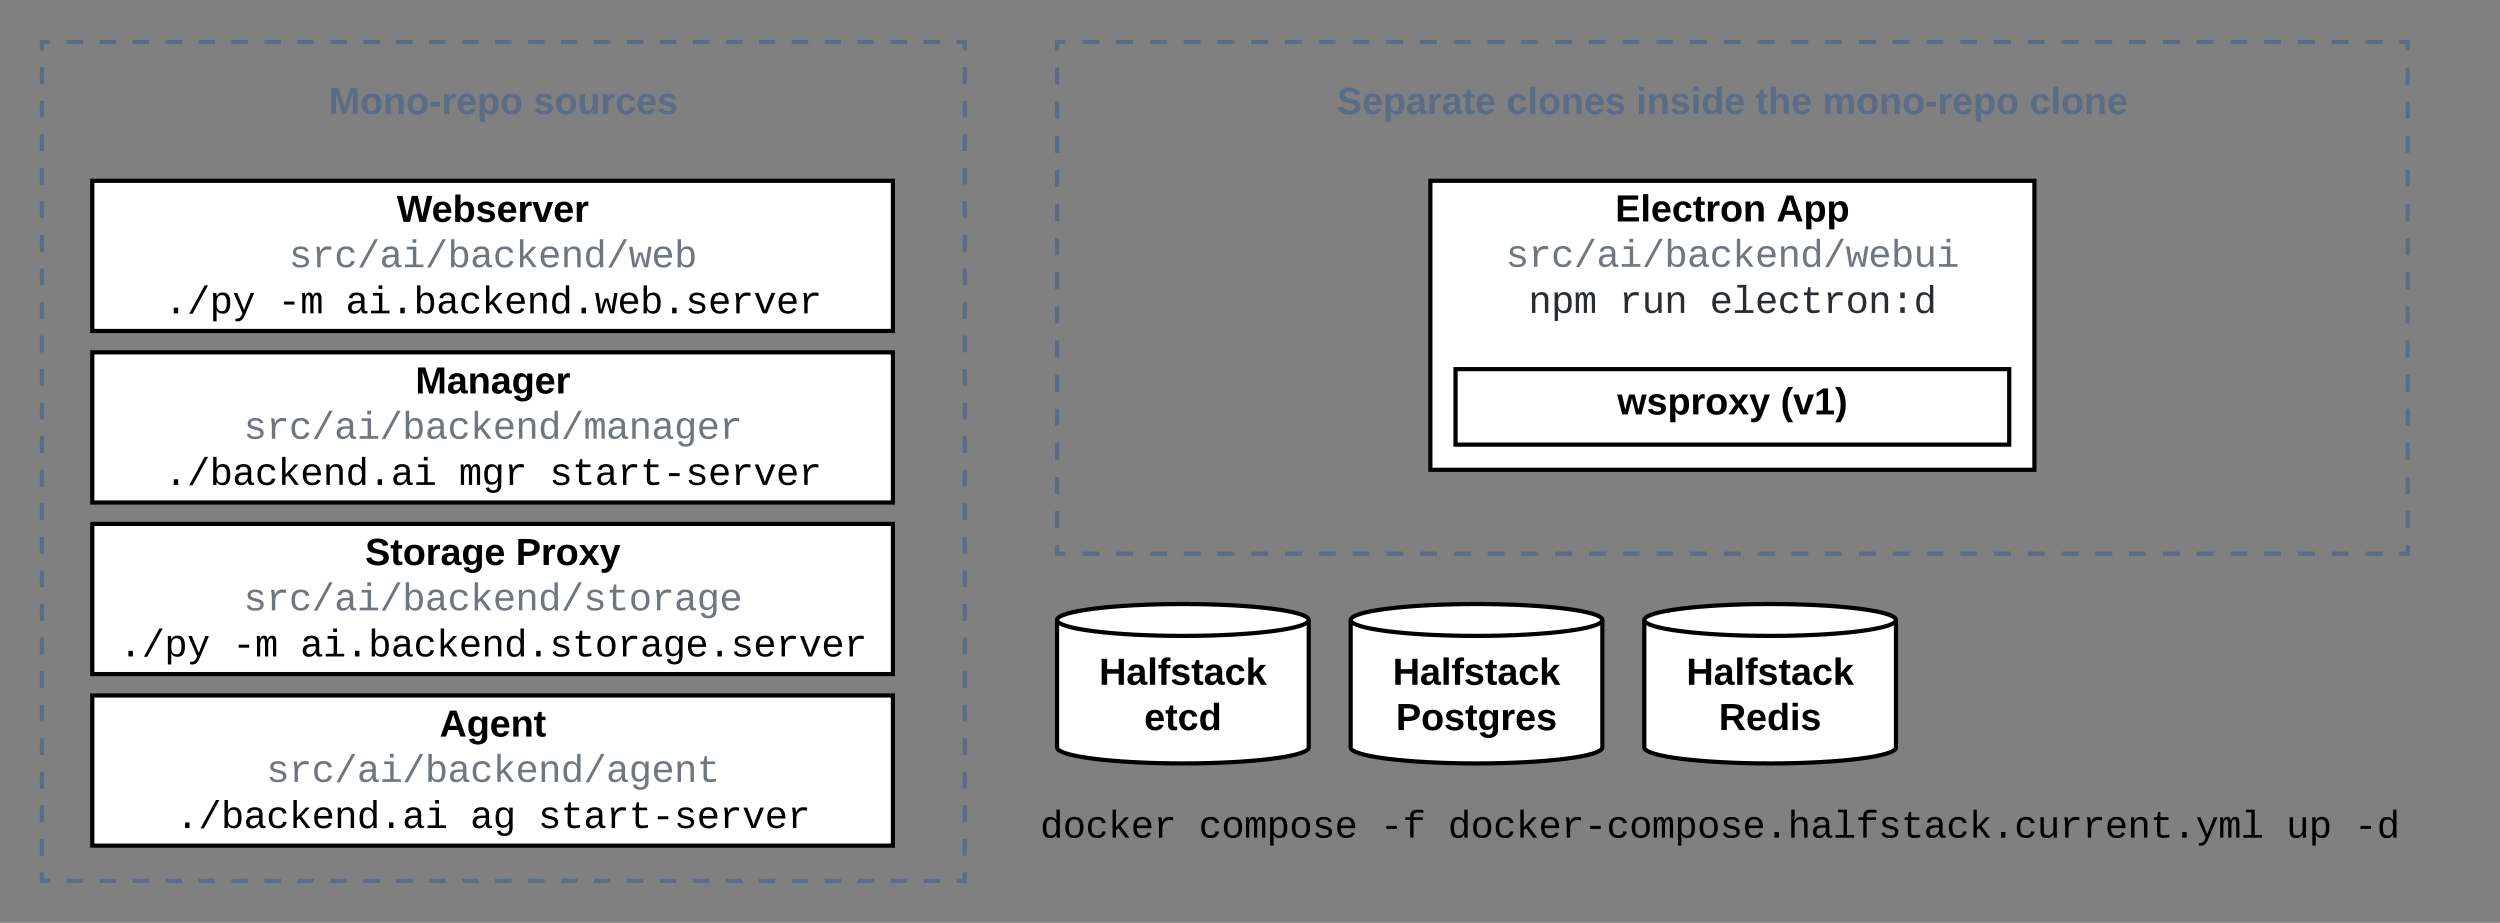 <svg xmlns="http://www.w3.org/2000/svg" xmlns:xlink="http://www.w3.org/1999/xlink" xmlns:lucid="lucid" width="1192" height="440"><rect width="100%" height="100%" fill="#808080" stroke="none"/><g transform="translate(-424 -664)" lucid:page-tab-id="2duvMgB1GXrO"><path d="M444 684h440v400H444z" fill="#fff" fill-opacity="0"/><path d="M455.8 684h7.84m7.86 0h7.86m7.85 0h7.87m7.86 0h7.86m7.84 0h7.86m7.86 0h7.85m7.87 0h7.86m7.86 0h7.84m7.86 0h7.86m7.85 0h7.87m7.86 0h7.86m7.84 0h7.86m7.86 0h7.85m7.87 0h7.86m7.86 0h7.84m7.86 0h7.86m7.85 0h7.87m7.86 0h7.86m7.84 0h7.86m7.86 0h7.85m7.87 0h7.86m7.86 0h7.84m7.86 0h7.86m7.85 0h7.87m7.86 0h7.86m7.84 0h7.86m7.86 0h7.85m7.87 0H884v4m0 8v8m0 8v8m0 8v8m0 8v8m0 8v8m0 8v8m0 8v8m0 8v8m0 8v8m0 8v8m0 8v8m0 8v8m0 8v8m0 8v8m0 8v8m0 8v8m0 8v8m0 8v8m0 8v8m0 8v8m0 8v8m0 8v8m0 8v8m0 8v8m0 8v4h-3.93m-7.86 0h-7.84m-7.86 0h-7.86m-7.85 0h-7.87m-7.86 0h-7.86m-7.84 0h-7.86m-7.86 0h-7.85m-7.87 0h-7.86m-7.86 0h-7.84m-7.86 0h-7.86m-7.85 0h-7.87m-7.86 0h-7.86m-7.84 0h-7.86m-7.86 0h-7.85m-7.87 0h-7.86m-7.86 0h-7.84m-7.86 0h-7.86m-7.85 0h-7.87m-7.86 0h-7.86m-7.84 0h-7.86m-7.86 0h-7.85m-7.87 0h-7.86m-7.86 0h-7.84m-7.86 0h-7.86m-7.85 0h-7.87m-7.86 0h-7.86m-7.84 0h-7.86m-7.86 0h-7.85m-7.87 0H444v-4m0-8v-8m0-8v-8m0-8v-8m0-8v-8m0-8v-8m0-8v-8m0-8v-8m0-8v-8m0-8v-8m0-8v-8m0-8v-8m0-8v-8m0-8v-8m0-8v-8m0-8v-8m0-8v-8m0-8v-8m0-8v-8m0-8v-8m0-8v-8m0-8v-8m0-8v-8m0-8v-8m0-8v-8m0-8v-4h3.93" stroke="#5a6c86" stroke-width="2" fill="none"/><use xlink:href="#a" transform="matrix(1,0,0,1,444,704) translate(136.725 14.4)"/><use xlink:href="#b" transform="matrix(1,0,0,1,444,704) translate(234.375 14.4)"/><path d="M928 684h644v244H928z" fill="#fff" fill-opacity="0"/><path d="M940.07 684h8.05m8.05 0h8.05m8.05 0h8.05m8.05 0h8.05m8.05 0h8.05m8.05 0h8.05m8.05 0h8.05m8.05 0h8.05m8.05 0h8.05m8.05 0h8.05m8.05 0h8.05m8.05 0h8.05m8.05 0h8.05m8.05 0h8.05m8.05 0h8.05m8.05 0h8.05m8.05 0h8.05m8.05 0h8.05m8.05 0h8.05m8.05 0h8.05m8.05 0h8.05m8.05 0h8.05m8.05 0h8.05m8.05 0h8.05m8.05 0h8.05m8.05 0h8.05m8.05 0h8.05m8.05 0h8.05m8.05 0h8.05m8.05 0h8.05m8.05 0h8.05m8.05 0h8.05m8.05 0h8.05m8.05 0h8.05m8.05 0h8.05m8.05 0h8.05m8.05 0h8.05m8.05 0h8.05m8.05 0h8.05m8.05 0h4.03v4.07m0 8.13v8.13m0 8.14v8.13m0 8.13v8.14m0 8.13v8.13m0 8.14v8.13m0 8.13v8.14m0 8.13v8.13m0 8.14v8.13m0 8.13v8.14m0 8.13v8.13m0 8.14V867m0 8.13v8.14m0 8.13v8.13m0 8.14v8.13m0 8.13V928h-4.02m-8.05 0h-8.05m-8.05 0h-8.05m-8.05 0h-8.05m-8.05 0h-8.05m-8.05 0h-8.05m-8.05 0h-8.05m-8.05 0h-8.05m-8.05 0h-8.05m-8.05 0h-8.05m-8.05 0h-8.05m-8.05 0h-8.05m-8.05 0h-8.05m-8.05 0h-8.05m-8.05 0h-8.05m-8.05 0h-8.05m-8.05 0h-8.05m-8.05 0h-8.05m-8.05 0h-8.05m-8.05 0h-8.05m-8.05 0h-8.05m-8.05 0h-8.05m-8.05 0h-8.05m-8.05 0h-8.05m-8.05 0h-8.05m-8.05 0h-8.05m-8.05 0h-8.05m-8.05 0h-8.05m-8.05 0h-8.05m-8.05 0h-8.05m-8.05 0h-8.05m-8.05 0h-8.05m-8.05 0h-8.05m-8.05 0h-8.05m-8.05 0h-8.05m-8.05 0h-8.05m-8.05 0h-8.05m-8.05 0h-8.05m-8.05 0h-8.05m-8.05 0h-8.05m-8.05 0H928v-4.07m0-8.13v-8.13m0-8.14v-8.13m0-8.13v-8.14m0-8.13v-8.13m0-8.14v-8.13m0-8.13v-8.14m0-8.13v-8.13m0-8.14v-8.13m0-8.13v-8.14m0-8.13v-8.13m0-8.14V745m0-8.13v-8.14m0-8.13v-8.13m0-8.14v-8.13m0-8.13V684h4.02" stroke="#5a6c86" stroke-width="2" fill="none"/><use xlink:href="#c" transform="matrix(1,0,0,1,928,704) translate(133.4 14.4)"/><use xlink:href="#d" transform="matrix(1,0,0,1,928,704) translate(214.3 14.4)"/><use xlink:href="#e" transform="matrix(1,0,0,1,928,704) translate(276.2 14.4)"/><use xlink:href="#f" transform="matrix(1,0,0,1,928,704) translate(333.1 14.4)"/><use xlink:href="#g" transform="matrix(1,0,0,1,928,704) translate(365 14.4)"/><use xlink:href="#h" transform="matrix(1,0,0,1,928,704) translate(463.7 14.4)"/><path d="M468 832h381.74v71.6H468z" stroke="#000" stroke-width="2" fill="#fff"/><use xlink:href="#i" transform="matrix(1,0,0,1,473,837) translate(149.075 14.6)"/><use xlink:href="#j" transform="matrix(1,0,0,1,473,837) translate(67.181 36.196)"/><use xlink:href="#k" transform="matrix(1,0,0,1,473,837) translate(29.375 58.196)"/><use xlink:href="#l" transform="matrix(1,0,0,1,473,837) translate(169.797 58.196)"/><use xlink:href="#m" transform="matrix(1,0,0,1,473,837) translate(213.004 58.196)"/><path d="M468 995.6h381.74v71.6H468z" stroke="#000" stroke-width="2" fill="#fff"/><use xlink:href="#n" transform="matrix(1,0,0,1,473,1000.6) translate(160.6 14.6)"/><use xlink:href="#o" transform="matrix(1,0,0,1,473,1000.6) translate(77.982 36.196)"/><use xlink:href="#k" transform="matrix(1,0,0,1,473,1000.6) translate(34.775 58.196)"/><use xlink:href="#p" transform="matrix(1,0,0,1,473,1000.6) translate(175.198 58.196)"/><use xlink:href="#m" transform="matrix(1,0,0,1,473,1000.6) translate(207.604 58.196)"/><path d="M468 913.8h381.74v71.6H468z" stroke="#000" stroke-width="2" fill="#fff"/><use xlink:href="#q" transform="matrix(1,0,0,1,473,918.8) translate(125.1 14.6)"/><use xlink:href="#r" transform="matrix(1,0,0,1,473,918.8) translate(196.95 14.6)"/><use xlink:href="#s" transform="matrix(1,0,0,1,473,918.8) translate(67.181 36.196)"/><use xlink:href="#t" transform="matrix(1,0,0,1,473,918.8) translate(7.771 58.196)"/><use xlink:href="#u" transform="matrix(1,0,0,1,473,918.8) translate(61.78 58.196)"/><use xlink:href="#v" transform="matrix(1,0,0,1,473,918.8) translate(94.185 58.196)"/><path d="M468 750.2h381.74v71.6H468z" stroke="#000" stroke-width="2" fill="#fff"/><g><use xlink:href="#w" transform="matrix(1,0,0,1,473,755.2) translate(140.225 14.6)"/><use xlink:href="#x" transform="matrix(1,0,0,1,473,755.2) translate(88.784 36.196)"/><use xlink:href="#t" transform="matrix(1,0,0,1,473,755.2) translate(29.375 58.196)"/><use xlink:href="#u" transform="matrix(1,0,0,1,473,755.2) translate(83.383 58.196)"/><use xlink:href="#y" transform="matrix(1,0,0,1,473,755.2) translate(115.789 58.196)"/></g><path d="M1106 750.2h288V888h-288z" stroke="#000" stroke-width="2" fill="#fff"/><g><use xlink:href="#z" transform="matrix(1,0,0,1,1111,755.2) translate(83.15 14.4)"/><use xlink:href="#A" transform="matrix(1,0,0,1,1111,755.2) translate(160 14.4)"/><use xlink:href="#B" transform="matrix(1,0,0,1,1111,755.2) translate(30.982 35.996)"/><use xlink:href="#C" transform="matrix(1,0,0,1,1111,755.2) translate(41.784 57.996)"/><use xlink:href="#D" transform="matrix(1,0,0,1,1111,755.2) translate(84.991 57.996)"/><use xlink:href="#E" transform="matrix(1,0,0,1,1111,755.2) translate(128.198 57.996)"/></g><path d="M1048 1020.4c0 4.2-26.86 7.6-60 7.6s-60-3.4-60-7.6v-60.8c0-4.2 26.86-7.6 60-7.6s60 3.4 60 7.6z" stroke="#000" stroke-width="2" fill="#fff"/><path d="M1048 959.6c0 4.2-26.86 7.6-60 7.6s-60-3.4-60-7.6" stroke="#000" stroke-width="2" fill="none"/><g><use xlink:href="#F" transform="matrix(1,0,0,1,933,972.2) translate(15.075 18.3)"/><use xlink:href="#G" transform="matrix(1,0,0,1,933,972.2) translate(36.55 39.9)"/></g><path d="M1188 1020.4c0 4.2-26.86 7.6-60 7.6s-60-3.4-60-7.6v-60.8c0-4.2 26.86-7.6 60-7.6s60 3.4 60 7.6z" stroke="#000" stroke-width="2" fill="#fff"/><path d="M1188 959.6c0 4.2-26.86 7.6-60 7.6s-60-3.4-60-7.6" stroke="#000" stroke-width="2" fill="none"/><g><use xlink:href="#F" transform="matrix(1,0,0,1,1073,972.2) translate(15.075 18.3)"/><use xlink:href="#H" transform="matrix(1,0,0,1,1073,972.2) translate(16.575 39.9)"/></g><path d="M1328 1020.4c0 4.2-26.86 7.6-60 7.6s-60-3.4-60-7.6v-60.8c0-4.2 26.86-7.6 60-7.6s60 3.4 60 7.6z" stroke="#000" stroke-width="2" fill="#fff"/><path d="M1328 959.6c0 4.2-26.86 7.6-60 7.6s-60-3.4-60-7.6" stroke="#000" stroke-width="2" fill="none"/><g><use xlink:href="#F" transform="matrix(1,0,0,1,1213,972.2) translate(15.075 18.3)"/><use xlink:href="#I" transform="matrix(1,0,0,1,1213,972.2) translate(30.55 39.9)"/></g><path d="M892 1044h704v28H892z" stroke="#000" stroke-opacity="0" stroke-width="2" fill="#fff" fill-opacity="0"/><g><use xlink:href="#J" transform="matrix(1,0,0,1,897,1049) translate(22.947 14.396)"/><use xlink:href="#K" transform="matrix(1,0,0,1,897,1049) translate(98.56 14.396)"/><use xlink:href="#L" transform="matrix(1,0,0,1,897,1049) translate(184.974 14.396)"/><use xlink:href="#M" transform="matrix(1,0,0,1,897,1049) translate(217.379 14.396)"/><use xlink:href="#N" transform="matrix(1,0,0,1,897,1049) translate(617.044 14.396)"/><use xlink:href="#O" transform="matrix(1,0,0,1,897,1049) translate(649.449 14.396)"/></g><path d="M1118 840h264v36h-264z" stroke="#000" stroke-width="2" fill="#fff"/><g><use xlink:href="#P" transform="matrix(1,0,0,1,1123,845) translate(72.1 16.6)"/><use xlink:href="#Q" transform="matrix(1,0,0,1,1123,845) translate(150 16.6)"/></g><defs><path fill="#5a6c86" d="M230 0l2-204L168 0h-37L68-204 70 0H24v-248h70l56 185 57-185h69V0h-46" id="R"/><path fill="#5a6c86" d="M110-194c64 0 96 36 96 99 0 64-35 99-97 99-61 0-95-36-95-99 0-62 34-99 96-99zm-1 164c35 0 45-28 45-65 0-40-10-65-43-65-34 0-45 26-45 65 0 36 10 65 43 65" id="S"/><path fill="#5a6c86" d="M135-194c87-1 58 113 63 194h-50c-7-57 23-157-34-157-59 0-34 97-39 157H25l-1-190h47c2 12-1 28 3 38 12-26 28-41 61-42" id="T"/><path fill="#5a6c86" d="M14-72v-43h91v43H14" id="U"/><path fill="#5a6c86" d="M135-150c-39-12-60 13-60 57V0H25l-1-190h47c2 13-1 29 3 40 6-28 27-53 61-41v41" id="V"/><path fill="#5a6c86" d="M185-48c-13 30-37 53-82 52C43 2 14-33 14-96s30-98 90-98c62 0 83 45 84 108H66c0 31 8 55 39 56 18 0 30-7 34-22zm-45-69c5-46-57-63-70-21-2 6-4 13-4 21h74" id="W"/><path fill="#5a6c86" d="M135-194c53 0 70 44 70 98 0 56-19 98-73 100-31 1-45-17-59-34 3 33 2 69 2 105H25l-1-265h48c2 10 0 23 3 31 11-24 29-35 60-35zM114-30c33 0 39-31 40-66 0-38-9-64-40-64-56 0-55 130 0 130" id="X"/><g id="a"><use transform="matrix(0.05,0,0,0.05,0,0)" xlink:href="#R"/><use transform="matrix(0.05,0,0,0.05,14.95,0)" xlink:href="#S"/><use transform="matrix(0.05,0,0,0.05,25.9,0)" xlink:href="#T"/><use transform="matrix(0.05,0,0,0.05,36.85,0)" xlink:href="#S"/><use transform="matrix(0.05,0,0,0.05,47.8,0)" xlink:href="#U"/><use transform="matrix(0.05,0,0,0.05,53.75,0)" xlink:href="#V"/><use transform="matrix(0.05,0,0,0.05,60.75,0)" xlink:href="#W"/><use transform="matrix(0.05,0,0,0.05,70.75,0)" xlink:href="#X"/><use transform="matrix(0.05,0,0,0.05,81.7,0)" xlink:href="#S"/></g><path fill="#5a6c86" d="M137-138c1-29-70-34-71-4 15 46 118 7 119 86 1 83-164 76-172 9l43-7c4 19 20 25 44 25 33 8 57-30 24-41C81-84 22-81 20-136c-2-80 154-74 161-7" id="Y"/><path fill="#5a6c86" d="M85 4C-2 5 27-109 22-190h50c7 57-23 150 33 157 60-5 35-97 40-157h50l1 190h-47c-2-12 1-28-3-38-12 25-28 42-61 42" id="Z"/><path fill="#5a6c86" d="M190-63c-7 42-38 67-86 67-59 0-84-38-90-98-12-110 154-137 174-36l-49 2c-2-19-15-32-35-32-30 0-35 28-38 64-6 74 65 87 74 30" id="aa"/><g id="b"><use transform="matrix(0.05,0,0,0.05,0,0)" xlink:href="#Y"/><use transform="matrix(0.05,0,0,0.05,10,0)" xlink:href="#S"/><use transform="matrix(0.05,0,0,0.05,20.95,0)" xlink:href="#Z"/><use transform="matrix(0.05,0,0,0.05,31.9,0)" xlink:href="#V"/><use transform="matrix(0.05,0,0,0.05,38.9,0)" xlink:href="#aa"/><use transform="matrix(0.05,0,0,0.05,48.9,0)" xlink:href="#W"/><use transform="matrix(0.05,0,0,0.05,58.9,0)" xlink:href="#Y"/></g><path fill="#5a6c86" d="M169-182c-1-43-94-46-97-3 18 66 151 10 154 114 3 95-165 93-204 36-6-8-10-19-12-30l50-8c3 46 112 56 116 5-17-69-150-10-154-114-4-87 153-88 188-35 5 8 8 18 10 28" id="ab"/><path fill="#5a6c86" d="M133-34C117-15 103 5 69 4 32 3 11-16 11-54c-1-60 55-63 116-61 1-26-3-47-28-47-18 1-26 9-28 27l-52-2c7-38 36-58 82-57s74 22 75 68l1 82c-1 14 12 18 25 15v27c-30 8-71 5-69-32zm-48 3c29 0 43-24 42-57-32 0-66-3-65 30 0 17 8 27 23 27" id="ac"/><path fill="#5a6c86" d="M115-3C79 11 28 4 28-45v-112H4v-33h27l15-45h31v45h36v33H77v99c-1 23 16 31 38 25v30" id="ad"/><g id="c"><use transform="matrix(0.05,0,0,0.05,0,0)" xlink:href="#ab"/><use transform="matrix(0.05,0,0,0.05,12,0)" xlink:href="#W"/><use transform="matrix(0.05,0,0,0.05,22,0)" xlink:href="#X"/><use transform="matrix(0.05,0,0,0.05,32.95,0)" xlink:href="#ac"/><use transform="matrix(0.05,0,0,0.05,42.95,0)" xlink:href="#V"/><use transform="matrix(0.05,0,0,0.05,49.95,0)" xlink:href="#ac"/><use transform="matrix(0.05,0,0,0.05,59.95,0)" xlink:href="#ad"/><use transform="matrix(0.05,0,0,0.05,65.9,0)" xlink:href="#W"/></g><path fill="#5a6c86" d="M25 0v-261h50V0H25" id="ae"/><g id="d"><use transform="matrix(0.05,0,0,0.05,0,0)" xlink:href="#aa"/><use transform="matrix(0.05,0,0,0.05,10,0)" xlink:href="#ae"/><use transform="matrix(0.05,0,0,0.05,15,0)" xlink:href="#S"/><use transform="matrix(0.05,0,0,0.05,25.95,0)" xlink:href="#T"/><use transform="matrix(0.05,0,0,0.05,36.9,0)" xlink:href="#W"/><use transform="matrix(0.05,0,0,0.05,46.9,0)" xlink:href="#Y"/></g><path fill="#5a6c86" d="M25-224v-37h50v37H25zM25 0v-190h50V0H25" id="af"/><path fill="#5a6c86" d="M88-194c31-1 46 15 58 34l-1-101h50l1 261h-48c-2-10 0-23-3-31C134-8 116 4 84 4 32 4 16-41 15-95c0-56 19-97 73-99zm17 164c33 0 40-30 41-66 1-37-9-64-41-64s-38 30-39 65c0 43 13 65 39 65" id="ag"/><g id="e"><use transform="matrix(0.05,0,0,0.05,0,0)" xlink:href="#af"/><use transform="matrix(0.05,0,0,0.05,5,0)" xlink:href="#T"/><use transform="matrix(0.05,0,0,0.05,15.95,0)" xlink:href="#Y"/><use transform="matrix(0.05,0,0,0.05,25.95,0)" xlink:href="#af"/><use transform="matrix(0.05,0,0,0.05,30.95,0)" xlink:href="#ag"/><use transform="matrix(0.05,0,0,0.05,41.9,0)" xlink:href="#W"/></g><path fill="#5a6c86" d="M114-157C55-157 80-60 75 0H25v-261h50l-1 109c12-26 28-41 61-42 86-1 58 113 63 194h-50c-7-57 23-157-34-157" id="ah"/><g id="f"><use transform="matrix(0.05,0,0,0.05,0,0)" xlink:href="#ad"/><use transform="matrix(0.05,0,0,0.05,5.95,0)" xlink:href="#ah"/><use transform="matrix(0.05,0,0,0.05,16.9,0)" xlink:href="#W"/></g><path fill="#5a6c86" d="M220-157c-53 9-28 100-34 157h-49v-107c1-27-5-49-29-50C55-147 81-57 75 0H25l-1-190h47c2 12-1 28 3 38 10-53 101-56 108 0 13-22 24-43 59-42 82 1 51 116 57 194h-49v-107c-1-25-5-48-29-50" id="ai"/><g id="g"><use transform="matrix(0.05,0,0,0.05,0,0)" xlink:href="#ai"/><use transform="matrix(0.05,0,0,0.05,16,0)" xlink:href="#S"/><use transform="matrix(0.05,0,0,0.05,26.95,0)" xlink:href="#T"/><use transform="matrix(0.05,0,0,0.05,37.9,0)" xlink:href="#S"/><use transform="matrix(0.05,0,0,0.05,48.85,0)" xlink:href="#U"/><use transform="matrix(0.05,0,0,0.05,54.8,0)" xlink:href="#V"/><use transform="matrix(0.05,0,0,0.05,61.8,0)" xlink:href="#W"/><use transform="matrix(0.05,0,0,0.05,71.8,0)" xlink:href="#X"/><use transform="matrix(0.05,0,0,0.05,82.75,0)" xlink:href="#S"/></g><g id="h"><use transform="matrix(0.05,0,0,0.05,0,0)" xlink:href="#aa"/><use transform="matrix(0.05,0,0,0.05,10,0)" xlink:href="#ae"/><use transform="matrix(0.05,0,0,0.05,15,0)" xlink:href="#S"/><use transform="matrix(0.05,0,0,0.05,25.95,0)" xlink:href="#T"/><use transform="matrix(0.05,0,0,0.05,36.9,0)" xlink:href="#W"/></g><path d="M230 0l2-204L168 0h-37L68-204 70 0H24v-248h70l56 185 57-185h69V0h-46" id="aj"/><path d="M133-34C117-15 103 5 69 4 32 3 11-16 11-54c-1-60 55-63 116-61 1-26-3-47-28-47-18 1-26 9-28 27l-52-2c7-38 36-58 82-57s74 22 75 68l1 82c-1 14 12 18 25 15v27c-30 8-71 5-69-32zm-48 3c29 0 43-24 42-57-32 0-66-3-65 30 0 17 8 27 23 27" id="ak"/><path d="M135-194c87-1 58 113 63 194h-50c-7-57 23-157-34-157-59 0-34 97-39 157H25l-1-190h47c2 12-1 28 3 38 12-26 28-41 61-42" id="al"/><path d="M195-6C206 82 75 100 31 46c-4-6-6-13-8-21l49-6c3 16 16 24 34 25 40 0 42-37 40-79-11 22-30 35-61 35-53 0-70-43-70-97 0-56 18-96 73-97 30 0 46 14 59 34l2-30h47zm-90-29c32 0 41-27 41-63 0-35-9-62-40-62-32 0-39 29-40 63 0 36 9 62 39 62" id="am"/><path d="M185-48c-13 30-37 53-82 52C43 2 14-33 14-96s30-98 90-98c62 0 83 45 84 108H66c0 31 8 55 39 56 18 0 30-7 34-22zm-45-69c5-46-57-63-70-21-2 6-4 13-4 21h74" id="an"/><path d="M135-150c-39-12-60 13-60 57V0H25l-1-190h47c2 13-1 29 3 40 6-28 27-53 61-41v41" id="ao"/><g id="i"><use transform="matrix(0.05,0,0,0.05,0,0)" xlink:href="#aj"/><use transform="matrix(0.05,0,0,0.05,14.95,0)" xlink:href="#ak"/><use transform="matrix(0.05,0,0,0.05,24.95,0)" xlink:href="#al"/><use transform="matrix(0.05,0,0,0.05,35.9,0)" xlink:href="#ak"/><use transform="matrix(0.05,0,0,0.05,45.9,0)" xlink:href="#am"/><use transform="matrix(0.05,0,0,0.05,56.85,0)" xlink:href="#an"/><use transform="matrix(0.05,0,0,0.05,66.85,0)" xlink:href="#ao"/></g><path fill="#6f7681" d="M873-819c-18-114-119-146-250-146-163 0-245 50-245 151 0 151 170 148 294 185 182 54 388 94 388 320 0 240-189 325-439 329-245 4-410-69-454-268l159-31c24 133 136 168 295 165 144-2 270-31 270-171 0-164-195-160-331-202-167-52-350-87-350-299 0-218 173-315 413-313 220 2 373 77 412 260" id="ap"/><path fill="#6f7681" d="M839-1102c70 0 148 7 206 17v167c-112-18-268-36-363 15-129 69-208 203-208 395V0H294c-10-367 32-789-52-1082h171c21 75 41 161 48 250h5c67-152 152-270 373-270" id="aq"/><path fill="#6f7681" d="M631 20c-350 0-501-215-501-562 0-355 162-560 502-560 250 0 399 118 446 323l-192 14c-23-124-109-196-262-196-242 0-305 171-305 415 1 245 61 427 304 427 151 0 248-77 267-215l190 12C1039-107 883 20 631 20" id="ar"/><path fill="#6f7681" d="M114 20l821-1504h178L296 20H114" id="as"/><path fill="#6f7681" d="M1000-272c3 95 12 159 101 161 21 0 41-3 59-7V-6c-44 10-86 16-139 16-141 2-191-84-197-217h-6C748-76 648 20 446 20c-207 0-318-120-318-322 0-266 194-348 454-354l236-4c12-191-40-305-222-305-140 0-220 47-232 172l-188-17c33-204 181-292 423-292 255 0 401 118 401 364v466zm-683-27c0 109 63 184 175 182 166-3 259-96 306-217 24-65 20-120 20-200-232 7-501-28-501 235" id="at"/><path fill="#6f7681" d="M745-142h380V0H143v-142h422v-798H246v-142h499v940zM545-1292v-192h200v192H545" id="au"/><path fill="#6f7681" d="M365-904c58-129 161-200 334-200 130 0 228 46 293 138s98 233 98 420c0 189-34 331-102 425S824 20 698 20c-170 0-275-64-336-184 0 55-3 116-9 164H179c5-68 6-147 6-223v-1261h180c-2 193 4 394-4 580h4zm283 791c221 0 256-197 256-427 0-229-34-425-254-425-236 0-285 195-285 441 0 237 53 411 283 411" id="av"/><path fill="#6f7681" d="M914 0L548-499l-132 98V0H236v-1484h180v927l475-525h211L663-617 1125 0H914" id="aw"/><path fill="#6f7681" d="M617-1102c355 0 481 238 477 599H322c5 222 84 388 301 388 144 0 244-59 284-166l158 45C1002-72 854 20 623 20c-342 0-490-220-490-568 0-346 151-554 484-554zm291 461c-18-192-90-328-289-328-194 0-287 128-295 328h584" id="ax"/><path fill="#6f7681" d="M706-1102c241 0 344 136 343 381V0H868v-695c1-168-57-273-220-268-190 6-283 138-283 336V0H185c-3-360 6-732-6-1082h170c4 54 7 126 8 185h3c63-121 164-204 346-205" id="ay"/><path fill="#6f7681" d="M865-914c-3-187-2-380-2-570h180v1261c0 76 1 155 6 223H877c-8-49-9-116-10-174h-5C801-44 708 26 530 26c-135 0-234-46-297-139s-95-232-95-419c0-377 131-566 392-566 176 0 271 63 335 184zm-286-51c-222 0-255 197-255 427 0 229 31 425 253 425 237 0 286-195 286-441 0-238-52-411-284-411" id="az"/><path fill="#6f7681" d="M904-1102c199 0 220 177 220 381V0H956v-686c-3-114 0-215-60-264-70-33-125-4-158 71-26 56-39 140-39 252V0H531v-686c-3-114-1-215-61-264-78-41-136 24-157 84-24 69-39 159-39 259V0H105c-3-360 6-732-6-1082h149c6 50 3 123 8 175 36-100 83-195 216-195 135 0 166 79 196 196 42-105 93-196 236-196" id="aA"/><path fill="#6f7681" d="M1048-32c-2 300-135 456-433 456-222-1-358-88-400-267l184-25c22 99 100 157 222 156 184-2 248-125 248-315 0-64 3-133-2-194C807-100 706-13 524-12c-306 0-381-228-381-537 0-318 85-550 400-550 164 0 271 83 325 202h3c1-60 3-134 12-185h171c-13 339-4 702-6 1050zM585-145c210-8 284-178 284-406 0-192-52-331-177-392-33-16-69-22-104-22-223 2-259 184-259 414 0 229 31 415 256 406" id="aB"/><g id="j"><use transform="matrix(0.009,0,0,0.009,0,0)" xlink:href="#ap"/><use transform="matrix(0.009,0,0,0.009,10.802,0)" xlink:href="#aq"/><use transform="matrix(0.009,0,0,0.009,21.604,0)" xlink:href="#ar"/><use transform="matrix(0.009,0,0,0.009,32.405,0)" xlink:href="#as"/><use transform="matrix(0.009,0,0,0.009,43.207,0)" xlink:href="#at"/><use transform="matrix(0.009,0,0,0.009,54.009,0)" xlink:href="#au"/><use transform="matrix(0.009,0,0,0.009,64.811,0)" xlink:href="#as"/><use transform="matrix(0.009,0,0,0.009,75.612,0)" xlink:href="#av"/><use transform="matrix(0.009,0,0,0.009,86.414,0)" xlink:href="#at"/><use transform="matrix(0.009,0,0,0.009,97.216,0)" xlink:href="#ar"/><use transform="matrix(0.009,0,0,0.009,108.018,0)" xlink:href="#aw"/><use transform="matrix(0.009,0,0,0.009,118.819,0)" xlink:href="#ax"/><use transform="matrix(0.009,0,0,0.009,129.621,0)" xlink:href="#ay"/><use transform="matrix(0.009,0,0,0.009,140.423,0)" xlink:href="#az"/><use transform="matrix(0.009,0,0,0.009,151.225,0)" xlink:href="#as"/><use transform="matrix(0.009,0,0,0.009,162.026,0)" xlink:href="#aA"/><use transform="matrix(0.009,0,0,0.009,172.828,0)" xlink:href="#at"/><use transform="matrix(0.009,0,0,0.009,183.63,0)" xlink:href="#ay"/><use transform="matrix(0.009,0,0,0.009,194.432,0)" xlink:href="#at"/><use transform="matrix(0.009,0,0,0.009,205.233,0)" xlink:href="#aB"/><use transform="matrix(0.009,0,0,0.009,216.035,0)" xlink:href="#ax"/><use transform="matrix(0.009,0,0,0.009,226.837,0)" xlink:href="#aq"/></g><path d="M496 0v-299h235V0H496" id="aC"/><path d="M114 20l821-1504h178L296 20H114" id="aD"/><path d="M365-904c58-129 161-200 334-200 130 0 228 46 293 138s98 233 98 420c0 189-34 331-102 425S824 20 698 20c-170 0-275-64-336-184 0 55-3 116-9 164H179c5-68 6-147 6-223v-1261h180c-2 193 4 394-4 580h4zm283 791c221 0 256-197 256-427 0-229-34-425-254-425-236 0-285 195-285 441 0 237 53 411 283 411" id="aE"/><path d="M1000-272c3 95 12 159 101 161 21 0 41-3 59-7V-6c-44 10-86 16-139 16-141 2-191-84-197-217h-6C748-76 648 20 446 20c-207 0-318-120-318-322 0-266 194-348 454-354l236-4c12-191-40-305-222-305-140 0-220 47-232 172l-188-17c33-204 181-292 423-292 255 0 401 118 401 364v466zm-683-27c0 109 63 184 175 182 166-3 259-96 306-217 24-65 20-120 20-200-232 7-501-28-501 235" id="aF"/><path d="M631 20c-350 0-501-215-501-562 0-355 162-560 502-560 250 0 399 118 446 323l-192 14c-23-124-109-196-262-196-242 0-305 171-305 415 1 245 61 427 304 427 151 0 248-77 267-215l190 12C1039-107 883 20 631 20" id="aG"/><path d="M914 0L548-499l-132 98V0H236v-1484h180v927l475-525h211L663-617 1125 0H914" id="aH"/><path d="M617-1102c355 0 481 238 477 599H322c5 222 84 388 301 388 144 0 244-59 284-166l158 45C1002-72 854 20 623 20c-342 0-490-220-490-568 0-346 151-554 484-554zm291 461c-18-192-90-328-289-328-194 0-287 128-295 328h584" id="aI"/><path d="M706-1102c241 0 344 136 343 381V0H868v-695c1-168-57-273-220-268-190 6-283 138-283 336V0H185c-3-360 6-732-6-1082h170c4 54 7 126 8 185h3c63-121 164-204 346-205" id="aJ"/><path d="M865-914c-3-187-2-380-2-570h180v1261c0 76 1 155 6 223H877c-8-49-9-116-10-174h-5C801-44 708 26 530 26c-135 0-234-46-297-139s-95-232-95-419c0-377 131-566 392-566 176 0 271 63 335 184zm-286-51c-222 0-255 197-255 427 0 229 31 425 253 425 237 0 286-195 286-441 0-238-52-411-284-411" id="aK"/><path d="M745-142h380V0H143v-142h422v-798H246v-142h499v940zM545-1292v-192h200v192H545" id="aL"/><g id="k"><use transform="matrix(0.009,0,0,0.009,0,0)" xlink:href="#aC"/><use transform="matrix(0.009,0,0,0.009,10.802,0)" xlink:href="#aD"/><use transform="matrix(0.009,0,0,0.009,21.604,0)" xlink:href="#aE"/><use transform="matrix(0.009,0,0,0.009,32.405,0)" xlink:href="#aF"/><use transform="matrix(0.009,0,0,0.009,43.207,0)" xlink:href="#aG"/><use transform="matrix(0.009,0,0,0.009,54.009,0)" xlink:href="#aH"/><use transform="matrix(0.009,0,0,0.009,64.811,0)" xlink:href="#aI"/><use transform="matrix(0.009,0,0,0.009,75.612,0)" xlink:href="#aJ"/><use transform="matrix(0.009,0,0,0.009,86.414,0)" xlink:href="#aK"/><use transform="matrix(0.009,0,0,0.009,97.216,0)" xlink:href="#aC"/><use transform="matrix(0.009,0,0,0.009,108.018,0)" xlink:href="#aF"/><use transform="matrix(0.009,0,0,0.009,118.819,0)" xlink:href="#aL"/></g><path d="M904-1102c199 0 220 177 220 381V0H956v-686c-3-114 0-215-60-264-70-33-125-4-158 71-26 56-39 140-39 252V0H531v-686c-3-114-1-215-61-264-78-41-136 24-157 84-24 69-39 159-39 259V0H105c-3-360 6-732-6-1082h149c6 50 3 123 8 175 36-100 83-195 216-195 135 0 166 79 196 196 42-105 93-196 236-196" id="aM"/><path d="M1048-32c-2 300-135 456-433 456-222-1-358-88-400-267l184-25c22 99 100 157 222 156 184-2 248-125 248-315 0-64 3-133-2-194C807-100 706-13 524-12c-306 0-381-228-381-537 0-318 85-550 400-550 164 0 271 83 325 202h3c1-60 3-134 12-185h171c-13 339-4 702-6 1050zM585-145c210-8 284-178 284-406 0-192-52-331-177-392-33-16-69-22-104-22-223 2-259 184-259 414 0 229 31 415 256 406" id="aN"/><path d="M839-1102c70 0 148 7 206 17v167c-112-18-268-36-363 15-129 69-208 203-208 395V0H294c-10-367 32-789-52-1082h171c21 75 41 161 48 250h5c67-152 152-270 373-270" id="aO"/><g id="l"><use transform="matrix(0.009,0,0,0.009,0,0)" xlink:href="#aM"/><use transform="matrix(0.009,0,0,0.009,10.802,0)" xlink:href="#aN"/><use transform="matrix(0.009,0,0,0.009,21.604,0)" xlink:href="#aO"/></g><path d="M873-819c-18-114-119-146-250-146-163 0-245 50-245 151 0 151 170 148 294 185 182 54 388 94 388 320 0 240-189 325-439 329-245 4-410-69-454-268l159-31c24 133 136 168 295 165 144-2 270-31 270-171 0-164-195-160-331-202-167-52-350-87-350-299 0-218 173-315 413-313 220 2 373 77 412 260" id="aP"/><path d="M682 16c-209 0-323-80-324-285v-671H190v-142h170l58-282h120v282h432v142H538v652c2 114 60 155 182 155 106 0 209-16 297-34v137C921-4 806 16 682 16" id="aQ"/><path d="M334-464v-160h560v160H334" id="aR"/><path d="M715 0H502L69-1082h202c94 253 197 500 285 758 19 57 36 126 52 183 96-335 234-626 350-941h201" id="aS"/><g id="m"><use transform="matrix(0.009,0,0,0.009,0,0)" xlink:href="#aP"/><use transform="matrix(0.009,0,0,0.009,10.802,0)" xlink:href="#aQ"/><use transform="matrix(0.009,0,0,0.009,21.604,0)" xlink:href="#aF"/><use transform="matrix(0.009,0,0,0.009,32.405,0)" xlink:href="#aO"/><use transform="matrix(0.009,0,0,0.009,43.207,0)" xlink:href="#aQ"/><use transform="matrix(0.009,0,0,0.009,54.009,0)" xlink:href="#aR"/><use transform="matrix(0.009,0,0,0.009,64.811,0)" xlink:href="#aP"/><use transform="matrix(0.009,0,0,0.009,75.612,0)" xlink:href="#aI"/><use transform="matrix(0.009,0,0,0.009,86.414,0)" xlink:href="#aO"/><use transform="matrix(0.009,0,0,0.009,97.216,0)" xlink:href="#aS"/><use transform="matrix(0.009,0,0,0.009,108.018,0)" xlink:href="#aI"/><use transform="matrix(0.009,0,0,0.009,118.819,0)" xlink:href="#aO"/></g><path d="M199 0l-22-63H83L61 0H9l90-248h61L250 0h-51zm-33-102l-36-108c-10 38-24 72-36 108h72" id="aT"/><path d="M115-3C79 11 28 4 28-45v-112H4v-33h27l15-45h31v45h36v33H77v99c-1 23 16 31 38 25v30" id="aU"/><g id="n"><use transform="matrix(0.05,0,0,0.05,0,0)" xlink:href="#aT"/><use transform="matrix(0.05,0,0,0.05,12.95,0)" xlink:href="#am"/><use transform="matrix(0.05,0,0,0.05,23.9,0)" xlink:href="#an"/><use transform="matrix(0.05,0,0,0.05,33.9,0)" xlink:href="#al"/><use transform="matrix(0.05,0,0,0.05,44.85,0)" xlink:href="#aU"/></g><path fill="#6f7681" d="M682 16c-209 0-323-80-324-285v-671H190v-142h170l58-282h120v282h432v142H538v652c2 114 60 155 182 155 106 0 209-16 297-34v137C921-4 806 16 682 16" id="aV"/><g id="o"><use transform="matrix(0.009,0,0,0.009,0,0)" xlink:href="#ap"/><use transform="matrix(0.009,0,0,0.009,10.802,0)" xlink:href="#aq"/><use transform="matrix(0.009,0,0,0.009,21.604,0)" xlink:href="#ar"/><use transform="matrix(0.009,0,0,0.009,32.405,0)" xlink:href="#as"/><use transform="matrix(0.009,0,0,0.009,43.207,0)" xlink:href="#at"/><use transform="matrix(0.009,0,0,0.009,54.009,0)" xlink:href="#au"/><use transform="matrix(0.009,0,0,0.009,64.811,0)" xlink:href="#as"/><use transform="matrix(0.009,0,0,0.009,75.612,0)" xlink:href="#av"/><use transform="matrix(0.009,0,0,0.009,86.414,0)" xlink:href="#at"/><use transform="matrix(0.009,0,0,0.009,97.216,0)" xlink:href="#ar"/><use transform="matrix(0.009,0,0,0.009,108.018,0)" xlink:href="#aw"/><use transform="matrix(0.009,0,0,0.009,118.819,0)" xlink:href="#ax"/><use transform="matrix(0.009,0,0,0.009,129.621,0)" xlink:href="#ay"/><use transform="matrix(0.009,0,0,0.009,140.423,0)" xlink:href="#az"/><use transform="matrix(0.009,0,0,0.009,151.225,0)" xlink:href="#as"/><use transform="matrix(0.009,0,0,0.009,162.026,0)" xlink:href="#at"/><use transform="matrix(0.009,0,0,0.009,172.828,0)" xlink:href="#aB"/><use transform="matrix(0.009,0,0,0.009,183.63,0)" xlink:href="#ax"/><use transform="matrix(0.009,0,0,0.009,194.432,0)" xlink:href="#ay"/><use transform="matrix(0.009,0,0,0.009,205.233,0)" xlink:href="#aV"/></g><g id="p"><use transform="matrix(0.009,0,0,0.009,0,0)" xlink:href="#aF"/><use transform="matrix(0.009,0,0,0.009,10.802,0)" xlink:href="#aN"/></g><path d="M169-182c-1-43-94-46-97-3 18 66 151 10 154 114 3 95-165 93-204 36-6-8-10-19-12-30l50-8c3 46 112 56 116 5-17-69-150-10-154-114-4-87 153-88 188-35 5 8 8 18 10 28" id="aW"/><path d="M110-194c64 0 96 36 96 99 0 64-35 99-97 99-61 0-95-36-95-99 0-62 34-99 96-99zm-1 164c35 0 45-28 45-65 0-40-10-65-43-65-34 0-45 26-45 65 0 36 10 65 43 65" id="aX"/><g id="q"><use transform="matrix(0.05,0,0,0.05,0,0)" xlink:href="#aW"/><use transform="matrix(0.05,0,0,0.05,12,0)" xlink:href="#aU"/><use transform="matrix(0.05,0,0,0.05,17.95,0)" xlink:href="#aX"/><use transform="matrix(0.05,0,0,0.05,28.9,0)" xlink:href="#ao"/><use transform="matrix(0.05,0,0,0.05,35.9,0)" xlink:href="#ak"/><use transform="matrix(0.05,0,0,0.05,45.9,0)" xlink:href="#am"/><use transform="matrix(0.05,0,0,0.05,56.85,0)" xlink:href="#an"/></g><path d="M24-248c93 1 206-16 204 79-1 75-69 88-152 82V0H24v-248zm52 121c47 0 100 7 100-41 0-47-54-39-100-39v80" id="aY"/><path d="M144 0l-44-69L55 0H2l70-98-66-92h53l41 62 40-62h54l-67 91 71 99h-54" id="aZ"/><path d="M123 10C108 53 80 86 19 72V37c35 8 53-11 59-39L3-190h52l48 148c12-52 28-100 44-148h51" id="ba"/><g id="r"><use transform="matrix(0.05,0,0,0.05,0,0)" xlink:href="#aY"/><use transform="matrix(0.05,0,0,0.05,12,0)" xlink:href="#ao"/><use transform="matrix(0.05,0,0,0.05,19,0)" xlink:href="#aX"/><use transform="matrix(0.05,0,0,0.05,29.95,0)" xlink:href="#aZ"/><use transform="matrix(0.05,0,0,0.05,39.95,0)" xlink:href="#ba"/></g><path fill="#6f7681" d="M615-1102c343 0 484 203 482 560-1 347-147 562-488 562-336 0-475-219-479-562-4-349 156-560 485-560zm-8 989c240 0 301-180 301-429 0-245-55-427-290-427-236 0-299 181-299 427 0 243 61 429 288 429" id="bb"/><g id="s"><use transform="matrix(0.009,0,0,0.009,0,0)" xlink:href="#ap"/><use transform="matrix(0.009,0,0,0.009,10.802,0)" xlink:href="#aq"/><use transform="matrix(0.009,0,0,0.009,21.604,0)" xlink:href="#ar"/><use transform="matrix(0.009,0,0,0.009,32.405,0)" xlink:href="#as"/><use transform="matrix(0.009,0,0,0.009,43.207,0)" xlink:href="#at"/><use transform="matrix(0.009,0,0,0.009,54.009,0)" xlink:href="#au"/><use transform="matrix(0.009,0,0,0.009,64.811,0)" xlink:href="#as"/><use transform="matrix(0.009,0,0,0.009,75.612,0)" xlink:href="#av"/><use transform="matrix(0.009,0,0,0.009,86.414,0)" xlink:href="#at"/><use transform="matrix(0.009,0,0,0.009,97.216,0)" xlink:href="#ar"/><use transform="matrix(0.009,0,0,0.009,108.018,0)" xlink:href="#aw"/><use transform="matrix(0.009,0,0,0.009,118.819,0)" xlink:href="#ax"/><use transform="matrix(0.009,0,0,0.009,129.621,0)" xlink:href="#ay"/><use transform="matrix(0.009,0,0,0.009,140.423,0)" xlink:href="#az"/><use transform="matrix(0.009,0,0,0.009,151.225,0)" xlink:href="#as"/><use transform="matrix(0.009,0,0,0.009,162.026,0)" xlink:href="#ap"/><use transform="matrix(0.009,0,0,0.009,172.828,0)" xlink:href="#aV"/><use transform="matrix(0.009,0,0,0.009,183.63,0)" xlink:href="#bb"/><use transform="matrix(0.009,0,0,0.009,194.432,0)" xlink:href="#aq"/><use transform="matrix(0.009,0,0,0.009,205.233,0)" xlink:href="#at"/><use transform="matrix(0.009,0,0,0.009,216.035,0)" xlink:href="#aB"/><use transform="matrix(0.009,0,0,0.009,226.837,0)" xlink:href="#ax"/></g><path d="M698-1104c312 3 392 244 392 558 0 315-82 566-392 566-169 0-277-65-331-184h-5c8 188 2 394 4 589H185V-858c0-76-1-156-6-224h175c6 52 9 120 10 178h4c58-122 150-202 330-200zm-49 991c225 0 255-203 255-433 0-225-32-419-253-419-236 0-285 192-285 441 0 237 53 411 283 411" id="bc"/><path d="M168 279c222 39 310-114 368-290L66-1082h192c120 299 249 590 362 896 115-301 235-597 351-896h190L705 0c-65 164-130 320-275 396-67 36-177 35-262 18V279" id="bd"/><g id="t"><use transform="matrix(0.009,0,0,0.009,0,0)" xlink:href="#aC"/><use transform="matrix(0.009,0,0,0.009,10.802,0)" xlink:href="#aD"/><use transform="matrix(0.009,0,0,0.009,21.604,0)" xlink:href="#bc"/><use transform="matrix(0.009,0,0,0.009,32.405,0)" xlink:href="#bd"/></g><g id="u"><use transform="matrix(0.009,0,0,0.009,0,0)" xlink:href="#aR"/><use transform="matrix(0.009,0,0,0.009,10.802,0)" xlink:href="#aM"/></g><path d="M615-1102c343 0 484 203 482 560-1 347-147 562-488 562-336 0-475-219-479-562-4-349 156-560 485-560zm-8 989c240 0 301-180 301-429 0-245-55-427-290-427-236 0-299 181-299 427 0 243 61 429 288 429" id="be"/><g id="v"><use transform="matrix(0.009,0,0,0.009,0,0)" xlink:href="#aF"/><use transform="matrix(0.009,0,0,0.009,10.802,0)" xlink:href="#aL"/><use transform="matrix(0.009,0,0,0.009,21.604,0)" xlink:href="#aC"/><use transform="matrix(0.009,0,0,0.009,32.405,0)" xlink:href="#aE"/><use transform="matrix(0.009,0,0,0.009,43.207,0)" xlink:href="#aF"/><use transform="matrix(0.009,0,0,0.009,54.009,0)" xlink:href="#aG"/><use transform="matrix(0.009,0,0,0.009,64.811,0)" xlink:href="#aH"/><use transform="matrix(0.009,0,0,0.009,75.612,0)" xlink:href="#aI"/><use transform="matrix(0.009,0,0,0.009,86.414,0)" xlink:href="#aJ"/><use transform="matrix(0.009,0,0,0.009,97.216,0)" xlink:href="#aK"/><use transform="matrix(0.009,0,0,0.009,108.018,0)" xlink:href="#aC"/><use transform="matrix(0.009,0,0,0.009,118.819,0)" xlink:href="#aP"/><use transform="matrix(0.009,0,0,0.009,129.621,0)" xlink:href="#aQ"/><use transform="matrix(0.009,0,0,0.009,140.423,0)" xlink:href="#be"/><use transform="matrix(0.009,0,0,0.009,151.225,0)" xlink:href="#aO"/><use transform="matrix(0.009,0,0,0.009,162.026,0)" xlink:href="#aF"/><use transform="matrix(0.009,0,0,0.009,172.828,0)" xlink:href="#aN"/><use transform="matrix(0.009,0,0,0.009,183.63,0)" xlink:href="#aI"/><use transform="matrix(0.009,0,0,0.009,194.432,0)" xlink:href="#aC"/><use transform="matrix(0.009,0,0,0.009,205.233,0)" xlink:href="#aP"/><use transform="matrix(0.009,0,0,0.009,216.035,0)" xlink:href="#aI"/><use transform="matrix(0.009,0,0,0.009,226.837,0)" xlink:href="#aO"/><use transform="matrix(0.009,0,0,0.009,237.639,0)" xlink:href="#aS"/><use transform="matrix(0.009,0,0,0.009,248.44,0)" xlink:href="#aI"/><use transform="matrix(0.009,0,0,0.009,259.242,0)" xlink:href="#aO"/></g><path d="M275 0h-61l-44-196L126 0H64L0-248h53L97-49l45-199h58l43 199 44-199h52" id="bf"/><path d="M135-194c52 0 70 43 70 98 0 56-19 99-73 100-30 1-46-15-58-35L72 0H24l1-261h50v104c11-23 29-37 60-37zM114-30c31 0 40-27 40-66 0-37-7-63-39-63s-41 28-41 65c0 36 8 64 40 64" id="bg"/><path d="M137-138c1-29-70-34-71-4 15 46 118 7 119 86 1 83-164 76-172 9l43-7c4 19 20 25 44 25 33 8 57-30 24-41C81-84 22-81 20-136c-2-80 154-74 161-7" id="bh"/><path d="M128 0H69L1-190h53L99-40l48-150h52" id="bi"/><g id="w"><use transform="matrix(0.05,0,0,0.05,0,0)" xlink:href="#bf"/><use transform="matrix(0.05,0,0,0.05,16.6,0)" xlink:href="#an"/><use transform="matrix(0.05,0,0,0.05,26.6,0)" xlink:href="#bg"/><use transform="matrix(0.05,0,0,0.05,37.55,0)" xlink:href="#bh"/><use transform="matrix(0.05,0,0,0.05,47.55,0)" xlink:href="#an"/><use transform="matrix(0.05,0,0,0.05,57.55,0)" xlink:href="#ao"/><use transform="matrix(0.05,0,0,0.05,64.55,0)" xlink:href="#bi"/><use transform="matrix(0.05,0,0,0.05,74.55,0)" xlink:href="#an"/><use transform="matrix(0.05,0,0,0.05,84.55,0)" xlink:href="#ao"/></g><path fill="#6f7681" d="M1018 0H814c-67-224-138-444-200-673C552-442 476-224 407 0H204L21-1082h178c43 310 105 601 126 933 54-225 128-425 193-638h193c63 212 134 415 185 638 22-336 90-622 136-933h176" id="bj"/><g id="x"><use transform="matrix(0.009,0,0,0.009,0,0)" xlink:href="#ap"/><use transform="matrix(0.009,0,0,0.009,10.802,0)" xlink:href="#aq"/><use transform="matrix(0.009,0,0,0.009,21.604,0)" xlink:href="#ar"/><use transform="matrix(0.009,0,0,0.009,32.405,0)" xlink:href="#as"/><use transform="matrix(0.009,0,0,0.009,43.207,0)" xlink:href="#at"/><use transform="matrix(0.009,0,0,0.009,54.009,0)" xlink:href="#au"/><use transform="matrix(0.009,0,0,0.009,64.811,0)" xlink:href="#as"/><use transform="matrix(0.009,0,0,0.009,75.612,0)" xlink:href="#av"/><use transform="matrix(0.009,0,0,0.009,86.414,0)" xlink:href="#at"/><use transform="matrix(0.009,0,0,0.009,97.216,0)" xlink:href="#ar"/><use transform="matrix(0.009,0,0,0.009,108.018,0)" xlink:href="#aw"/><use transform="matrix(0.009,0,0,0.009,118.819,0)" xlink:href="#ax"/><use transform="matrix(0.009,0,0,0.009,129.621,0)" xlink:href="#ay"/><use transform="matrix(0.009,0,0,0.009,140.423,0)" xlink:href="#az"/><use transform="matrix(0.009,0,0,0.009,151.225,0)" xlink:href="#as"/><use transform="matrix(0.009,0,0,0.009,162.026,0)" xlink:href="#bj"/><use transform="matrix(0.009,0,0,0.009,172.828,0)" xlink:href="#ax"/><use transform="matrix(0.009,0,0,0.009,183.63,0)" xlink:href="#av"/></g><path d="M1018 0H814c-67-224-138-444-200-673C552-442 476-224 407 0H204L21-1082h178c43 310 105 601 126 933 54-225 128-425 193-638h193c63 212 134 415 185 638 22-336 90-622 136-933h176" id="bk"/><g id="y"><use transform="matrix(0.009,0,0,0.009,0,0)" xlink:href="#aF"/><use transform="matrix(0.009,0,0,0.009,10.802,0)" xlink:href="#aL"/><use transform="matrix(0.009,0,0,0.009,21.604,0)" xlink:href="#aC"/><use transform="matrix(0.009,0,0,0.009,32.405,0)" xlink:href="#aE"/><use transform="matrix(0.009,0,0,0.009,43.207,0)" xlink:href="#aF"/><use transform="matrix(0.009,0,0,0.009,54.009,0)" xlink:href="#aG"/><use transform="matrix(0.009,0,0,0.009,64.811,0)" xlink:href="#aH"/><use transform="matrix(0.009,0,0,0.009,75.612,0)" xlink:href="#aI"/><use transform="matrix(0.009,0,0,0.009,86.414,0)" xlink:href="#aJ"/><use transform="matrix(0.009,0,0,0.009,97.216,0)" xlink:href="#aK"/><use transform="matrix(0.009,0,0,0.009,108.018,0)" xlink:href="#aC"/><use transform="matrix(0.009,0,0,0.009,118.819,0)" xlink:href="#bk"/><use transform="matrix(0.009,0,0,0.009,129.621,0)" xlink:href="#aI"/><use transform="matrix(0.009,0,0,0.009,140.423,0)" xlink:href="#aE"/><use transform="matrix(0.009,0,0,0.009,151.225,0)" xlink:href="#aC"/><use transform="matrix(0.009,0,0,0.009,162.026,0)" xlink:href="#aP"/><use transform="matrix(0.009,0,0,0.009,172.828,0)" xlink:href="#aI"/><use transform="matrix(0.009,0,0,0.009,183.63,0)" xlink:href="#aO"/><use transform="matrix(0.009,0,0,0.009,194.432,0)" xlink:href="#aS"/><use transform="matrix(0.009,0,0,0.009,205.233,0)" xlink:href="#aI"/><use transform="matrix(0.009,0,0,0.009,216.035,0)" xlink:href="#aO"/></g><path d="M24 0v-248h195v40H76v63h132v40H76v65h150V0H24" id="bl"/><path d="M25 0v-261h50V0H25" id="bm"/><path d="M190-63c-7 42-38 67-86 67-59 0-84-38-90-98-12-110 154-137 174-36l-49 2c-2-19-15-32-35-32-30 0-35 28-38 64-6 74 65 87 74 30" id="bn"/><g id="z"><use transform="matrix(0.05,0,0,0.05,0,0)" xlink:href="#bl"/><use transform="matrix(0.05,0,0,0.05,12,0)" xlink:href="#bm"/><use transform="matrix(0.05,0,0,0.05,17,0)" xlink:href="#an"/><use transform="matrix(0.05,0,0,0.05,27,0)" xlink:href="#bn"/><use transform="matrix(0.05,0,0,0.05,37,0)" xlink:href="#aU"/><use transform="matrix(0.05,0,0,0.05,42.95,0)" xlink:href="#ao"/><use transform="matrix(0.05,0,0,0.05,49.95,0)" xlink:href="#aX"/><use transform="matrix(0.05,0,0,0.05,60.9,0)" xlink:href="#al"/></g><path d="M135-194c53 0 70 44 70 98 0 56-19 98-73 100-31 1-45-17-59-34 3 33 2 69 2 105H25l-1-265h48c2 10 0 23 3 31 11-24 29-35 60-35zM114-30c33 0 39-31 40-66 0-38-9-64-40-64-56 0-55 130 0 130" id="bo"/><g id="A"><use transform="matrix(0.05,0,0,0.05,0,0)" xlink:href="#aT"/><use transform="matrix(0.05,0,0,0.05,12.95,0)" xlink:href="#bo"/><use transform="matrix(0.05,0,0,0.05,23.9,0)" xlink:href="#bo"/></g><path fill="#6f7681" d="M528 20c-247 0-343-132-343-381v-721h180v686c-4 177 45 284 224 277 194-8 279-136 279-336v-627h181c3 360-6 732 6 1082H885c-4-54-7-126-8-185h-3C809-64 714 20 528 20" id="bp"/><g id="B"><use transform="matrix(0.009,0,0,0.009,0,0)" xlink:href="#ap"/><use transform="matrix(0.009,0,0,0.009,10.802,0)" xlink:href="#aq"/><use transform="matrix(0.009,0,0,0.009,21.604,0)" xlink:href="#ar"/><use transform="matrix(0.009,0,0,0.009,32.405,0)" xlink:href="#as"/><use transform="matrix(0.009,0,0,0.009,43.207,0)" xlink:href="#at"/><use transform="matrix(0.009,0,0,0.009,54.009,0)" xlink:href="#au"/><use transform="matrix(0.009,0,0,0.009,64.811,0)" xlink:href="#as"/><use transform="matrix(0.009,0,0,0.009,75.612,0)" xlink:href="#av"/><use transform="matrix(0.009,0,0,0.009,86.414,0)" xlink:href="#at"/><use transform="matrix(0.009,0,0,0.009,97.216,0)" xlink:href="#ar"/><use transform="matrix(0.009,0,0,0.009,108.018,0)" xlink:href="#aw"/><use transform="matrix(0.009,0,0,0.009,118.819,0)" xlink:href="#ax"/><use transform="matrix(0.009,0,0,0.009,129.621,0)" xlink:href="#ay"/><use transform="matrix(0.009,0,0,0.009,140.423,0)" xlink:href="#az"/><use transform="matrix(0.009,0,0,0.009,151.225,0)" xlink:href="#as"/><use transform="matrix(0.009,0,0,0.009,162.026,0)" xlink:href="#bj"/><use transform="matrix(0.009,0,0,0.009,172.828,0)" xlink:href="#ax"/><use transform="matrix(0.009,0,0,0.009,183.63,0)" xlink:href="#av"/><use transform="matrix(0.009,0,0,0.009,194.432,0)" xlink:href="#bp"/><use transform="matrix(0.009,0,0,0.009,205.233,0)" xlink:href="#au"/></g><path fill="#282c33" d="M706-1102c241 0 344 136 343 381V0H868v-695c1-168-57-273-220-268-190 6-283 138-283 336V0H185c-3-360 6-732-6-1082h170c4 54 7 126 8 185h3c63-121 164-204 346-205" id="bq"/><path fill="#282c33" d="M698-1104c312 3 392 244 392 558 0 315-82 566-392 566-169 0-277-65-331-184h-5c8 188 2 394 4 589H185V-858c0-76-1-156-6-224h175c6 52 9 120 10 178h4c58-122 150-202 330-200zm-49 991c225 0 255-203 255-433 0-225-32-419-253-419-236 0-285 192-285 441 0 237 53 411 283 411" id="br"/><path fill="#282c33" d="M904-1102c199 0 220 177 220 381V0H956v-686c-3-114 0-215-60-264-70-33-125-4-158 71-26 56-39 140-39 252V0H531v-686c-3-114-1-215-61-264-78-41-136 24-157 84-24 69-39 159-39 259V0H105c-3-360 6-732-6-1082h149c6 50 3 123 8 175 36-100 83-195 216-195 135 0 166 79 196 196 42-105 93-196 236-196" id="bs"/><g id="C"><use transform="matrix(0.009,0,0,0.009,0,0)" xlink:href="#bq"/><use transform="matrix(0.009,0,0,0.009,10.802,0)" xlink:href="#br"/><use transform="matrix(0.009,0,0,0.009,21.604,0)" xlink:href="#bs"/></g><path fill="#282c33" d="M839-1102c70 0 148 7 206 17v167c-112-18-268-36-363 15-129 69-208 203-208 395V0H294c-10-367 32-789-52-1082h171c21 75 41 161 48 250h5c67-152 152-270 373-270" id="bt"/><path fill="#282c33" d="M528 20c-247 0-343-132-343-381v-721h180v686c-4 177 45 284 224 277 194-8 279-136 279-336v-627h181c3 360-6 732 6 1082H885c-4-54-7-126-8-185h-3C809-64 714 20 528 20" id="bu"/><g id="D"><use transform="matrix(0.009,0,0,0.009,0,0)" xlink:href="#bt"/><use transform="matrix(0.009,0,0,0.009,10.802,0)" xlink:href="#bu"/><use transform="matrix(0.009,0,0,0.009,21.604,0)" xlink:href="#bq"/></g><path fill="#282c33" d="M617-1102c355 0 481 238 477 599H322c5 222 84 388 301 388 144 0 244-59 284-166l158 45C1002-72 854 20 623 20c-342 0-490-220-490-568 0-346 151-554 484-554zm291 461c-18-192-90-328-289-328-194 0-287 128-295 328h584" id="bv"/><path fill="#282c33" d="M736-142h380V0H134v-142h422v-1200H267v-142h469v1342" id="bw"/><path fill="#282c33" d="M631 20c-350 0-501-215-501-562 0-355 162-560 502-560 250 0 399 118 446 323l-192 14c-23-124-109-196-262-196-242 0-305 171-305 415 1 245 61 427 304 427 151 0 248-77 267-215l190 12C1039-107 883 20 631 20" id="bx"/><path fill="#282c33" d="M682 16c-209 0-323-80-324-285v-671H190v-142h170l58-282h120v282h432v142H538v652c2 114 60 155 182 155 106 0 209-16 297-34v137C921-4 806 16 682 16" id="by"/><path fill="#282c33" d="M615-1102c343 0 484 203 482 560-1 347-147 562-488 562-336 0-475-219-479-562-4-349 156-560 485-560zm-8 989c240 0 301-180 301-429 0-245-55-427-290-427-236 0-299 181-299 427 0 243 61 429 288 429" id="bz"/><path fill="#282c33" d="M496 0v-299h235V0H496zm0-783v-299h235v299H496" id="bA"/><path fill="#282c33" d="M865-914c-3-187-2-380-2-570h180v1261c0 76 1 155 6 223H877c-8-49-9-116-10-174h-5C801-44 708 26 530 26c-135 0-234-46-297-139s-95-232-95-419c0-377 131-566 392-566 176 0 271 63 335 184zm-286-51c-222 0-255 197-255 427 0 229 31 425 253 425 237 0 286-195 286-441 0-238-52-411-284-411" id="bB"/><g id="E"><use transform="matrix(0.009,0,0,0.009,0,0)" xlink:href="#bv"/><use transform="matrix(0.009,0,0,0.009,10.802,0)" xlink:href="#bw"/><use transform="matrix(0.009,0,0,0.009,21.604,0)" xlink:href="#bv"/><use transform="matrix(0.009,0,0,0.009,32.405,0)" xlink:href="#bx"/><use transform="matrix(0.009,0,0,0.009,43.207,0)" xlink:href="#by"/><use transform="matrix(0.009,0,0,0.009,54.009,0)" xlink:href="#bt"/><use transform="matrix(0.009,0,0,0.009,64.811,0)" xlink:href="#bz"/><use transform="matrix(0.009,0,0,0.009,75.612,0)" xlink:href="#bq"/><use transform="matrix(0.009,0,0,0.009,86.414,0)" xlink:href="#bA"/><use transform="matrix(0.009,0,0,0.009,97.216,0)" xlink:href="#bB"/></g><path d="M186 0v-106H76V0H24v-248h52v99h110v-99h50V0h-50" id="bC"/><path d="M121-226c-27-7-43 5-38 36h38v33H83V0H34v-157H6v-33h28c-9-59 32-81 87-68v32" id="bD"/><path d="M147 0L96-86 75-71V0H25v-261h50v150l67-79h53l-66 74L201 0h-54" id="bE"/><g id="F"><use transform="matrix(0.05,0,0,0.05,0,0)" xlink:href="#bC"/><use transform="matrix(0.05,0,0,0.05,12.95,0)" xlink:href="#ak"/><use transform="matrix(0.05,0,0,0.05,22.95,0)" xlink:href="#bm"/><use transform="matrix(0.05,0,0,0.05,27.95,0)" xlink:href="#bD"/><use transform="matrix(0.05,0,0,0.05,33.9,0)" xlink:href="#bh"/><use transform="matrix(0.05,0,0,0.05,43.9,0)" xlink:href="#aU"/><use transform="matrix(0.05,0,0,0.05,49.85,0)" xlink:href="#ak"/><use transform="matrix(0.05,0,0,0.05,59.85,0)" xlink:href="#bn"/><use transform="matrix(0.05,0,0,0.05,69.85,0)" xlink:href="#bE"/></g><path d="M88-194c31-1 46 15 58 34l-1-101h50l1 261h-48c-2-10 0-23-3-31C134-8 116 4 84 4 32 4 16-41 15-95c0-56 19-97 73-99zm17 164c33 0 40-30 41-66 1-37-9-64-41-64s-38 30-39 65c0 43 13 65 39 65" id="bF"/><g id="G"><use transform="matrix(0.05,0,0,0.05,0,0)" xlink:href="#an"/><use transform="matrix(0.05,0,0,0.05,10,0)" xlink:href="#aU"/><use transform="matrix(0.05,0,0,0.05,15.95,0)" xlink:href="#bn"/><use transform="matrix(0.05,0,0,0.05,25.95,0)" xlink:href="#bF"/></g><g id="H"><use transform="matrix(0.05,0,0,0.05,0,0)" xlink:href="#aY"/><use transform="matrix(0.05,0,0,0.05,12,0)" xlink:href="#aX"/><use transform="matrix(0.05,0,0,0.05,22.95,0)" xlink:href="#bh"/><use transform="matrix(0.05,0,0,0.05,32.95,0)" xlink:href="#aU"/><use transform="matrix(0.05,0,0,0.05,38.9,0)" xlink:href="#am"/><use transform="matrix(0.05,0,0,0.05,49.85,0)" xlink:href="#ao"/><use transform="matrix(0.05,0,0,0.05,56.85,0)" xlink:href="#an"/><use transform="matrix(0.05,0,0,0.05,66.85,0)" xlink:href="#bh"/></g><path d="M240-174c0 40-23 61-54 70L253 0h-59l-57-94H76V0H24v-248c93 4 217-23 216 74zM76-134c48-2 112 12 112-38 0-48-66-32-112-35v73" id="bG"/><path d="M25-224v-37h50v37H25zM25 0v-190h50V0H25" id="bH"/><g id="I"><use transform="matrix(0.05,0,0,0.05,0,0)" xlink:href="#bG"/><use transform="matrix(0.05,0,0,0.05,12.95,0)" xlink:href="#an"/><use transform="matrix(0.05,0,0,0.05,22.95,0)" xlink:href="#bF"/><use transform="matrix(0.05,0,0,0.05,33.9,0)" xlink:href="#bH"/><use transform="matrix(0.05,0,0,0.05,38.9,0)" xlink:href="#bh"/></g><g id="J"><use transform="matrix(0.009,0,0,0.009,0,0)" xlink:href="#aK"/><use transform="matrix(0.009,0,0,0.009,10.802,0)" xlink:href="#be"/><use transform="matrix(0.009,0,0,0.009,21.604,0)" xlink:href="#aG"/><use transform="matrix(0.009,0,0,0.009,32.405,0)" xlink:href="#aH"/><use transform="matrix(0.009,0,0,0.009,43.207,0)" xlink:href="#aI"/><use transform="matrix(0.009,0,0,0.009,54.009,0)" xlink:href="#aO"/></g><g id="K"><use transform="matrix(0.009,0,0,0.009,0,0)" xlink:href="#aG"/><use transform="matrix(0.009,0,0,0.009,10.802,0)" xlink:href="#be"/><use transform="matrix(0.009,0,0,0.009,21.604,0)" xlink:href="#aM"/><use transform="matrix(0.009,0,0,0.009,32.405,0)" xlink:href="#bc"/><use transform="matrix(0.009,0,0,0.009,43.207,0)" xlink:href="#be"/><use transform="matrix(0.009,0,0,0.009,54.009,0)" xlink:href="#aP"/><use transform="matrix(0.009,0,0,0.009,64.811,0)" xlink:href="#aI"/></g><path d="M839-1335c-182-6-269 67-259 253h491v142H580V0H400v-940H138v-142h262c-15-293 132-408 418-402 94 2 200 7 281 21v145c-75-10-177-14-260-17" id="bI"/><g id="L"><use transform="matrix(0.009,0,0,0.009,0,0)" xlink:href="#aR"/><use transform="matrix(0.009,0,0,0.009,10.802,0)" xlink:href="#bI"/></g><path d="M648-963c-190 6-283 138-283 336V0H185v-1484h181c-2 197 6 404-9 587h3c62-120 159-205 339-205 242 0 351 135 350 381V0H868v-695c1-168-57-273-220-268" id="bJ"/><path d="M736-142h380V0H134v-142h422v-1200H267v-142h469v1342" id="bK"/><path d="M528 20c-247 0-343-132-343-381v-721h180v686c-4 177 45 284 224 277 194-8 279-136 279-336v-627h181c3 360-6 732 6 1082H885c-4-54-7-126-8-185h-3C809-64 714 20 528 20" id="bL"/><g id="M"><use transform="matrix(0.009,0,0,0.009,0,0)" xlink:href="#aK"/><use transform="matrix(0.009,0,0,0.009,10.802,0)" xlink:href="#be"/><use transform="matrix(0.009,0,0,0.009,21.604,0)" xlink:href="#aG"/><use transform="matrix(0.009,0,0,0.009,32.405,0)" xlink:href="#aH"/><use transform="matrix(0.009,0,0,0.009,43.207,0)" xlink:href="#aI"/><use transform="matrix(0.009,0,0,0.009,54.009,0)" xlink:href="#aO"/><use transform="matrix(0.009,0,0,0.009,64.811,0)" xlink:href="#aR"/><use transform="matrix(0.009,0,0,0.009,75.612,0)" xlink:href="#aG"/><use transform="matrix(0.009,0,0,0.009,86.414,0)" xlink:href="#be"/><use transform="matrix(0.009,0,0,0.009,97.216,0)" xlink:href="#aM"/><use transform="matrix(0.009,0,0,0.009,108.018,0)" xlink:href="#bc"/><use transform="matrix(0.009,0,0,0.009,118.819,0)" xlink:href="#be"/><use transform="matrix(0.009,0,0,0.009,129.621,0)" xlink:href="#aP"/><use transform="matrix(0.009,0,0,0.009,140.423,0)" xlink:href="#aI"/><use transform="matrix(0.009,0,0,0.009,151.225,0)" xlink:href="#aC"/><use transform="matrix(0.009,0,0,0.009,162.026,0)" xlink:href="#bJ"/><use transform="matrix(0.009,0,0,0.009,172.828,0)" xlink:href="#aF"/><use transform="matrix(0.009,0,0,0.009,183.63,0)" xlink:href="#bK"/><use transform="matrix(0.009,0,0,0.009,194.432,0)" xlink:href="#bI"/><use transform="matrix(0.009,0,0,0.009,205.233,0)" xlink:href="#aP"/><use transform="matrix(0.009,0,0,0.009,216.035,0)" xlink:href="#aQ"/><use transform="matrix(0.009,0,0,0.009,226.837,0)" xlink:href="#aF"/><use transform="matrix(0.009,0,0,0.009,237.639,0)" xlink:href="#aG"/><use transform="matrix(0.009,0,0,0.009,248.44,0)" xlink:href="#aH"/><use transform="matrix(0.009,0,0,0.009,259.242,0)" xlink:href="#aC"/><use transform="matrix(0.009,0,0,0.009,270.044,0)" xlink:href="#aG"/><use transform="matrix(0.009,0,0,0.009,280.846,0)" xlink:href="#bL"/><use transform="matrix(0.009,0,0,0.009,291.647,0)" xlink:href="#aO"/><use transform="matrix(0.009,0,0,0.009,302.449,0)" xlink:href="#aO"/><use transform="matrix(0.009,0,0,0.009,313.251,0)" xlink:href="#aI"/><use transform="matrix(0.009,0,0,0.009,324.053,0)" xlink:href="#aJ"/><use transform="matrix(0.009,0,0,0.009,334.854,0)" xlink:href="#aQ"/><use transform="matrix(0.009,0,0,0.009,345.656,0)" xlink:href="#aC"/><use transform="matrix(0.009,0,0,0.009,356.458,0)" xlink:href="#bd"/><use transform="matrix(0.009,0,0,0.009,367.26,0)" xlink:href="#aM"/><use transform="matrix(0.009,0,0,0.009,378.062,0)" xlink:href="#bK"/></g><g id="N"><use transform="matrix(0.009,0,0,0.009,0,0)" xlink:href="#bL"/><use transform="matrix(0.009,0,0,0.009,10.802,0)" xlink:href="#bc"/></g><g id="O"><use transform="matrix(0.009,0,0,0.009,0,0)" xlink:href="#aR"/><use transform="matrix(0.009,0,0,0.009,10.802,0)" xlink:href="#aK"/></g><path d="M231 0h-52l-39-155L100 0H48L-1-190h46L77-45c9-52 24-97 36-145h53l37 145 32-145h46" id="bM"/><g id="P"><use transform="matrix(0.05,0,0,0.05,0,0)" xlink:href="#bM"/><use transform="matrix(0.05,0,0,0.05,14,0)" xlink:href="#bh"/><use transform="matrix(0.05,0,0,0.05,24,0)" xlink:href="#bo"/><use transform="matrix(0.05,0,0,0.05,34.95,0)" xlink:href="#ao"/><use transform="matrix(0.05,0,0,0.05,41.95,0)" xlink:href="#aX"/><use transform="matrix(0.05,0,0,0.05,52.9,0)" xlink:href="#aZ"/><use transform="matrix(0.05,0,0,0.05,62.9,0)" xlink:href="#ba"/></g><path d="M67-93c0 74 22 123 53 168H70C40 30 18-18 18-93s22-123 52-168h50c-32 44-53 94-53 168" id="bN"/><path d="M23 0v-37h61v-169l-59 37v-38l62-41h46v211h57V0H23" id="bO"/><path d="M102-93c0 74-22 123-52 168H0C30 29 54-18 53-93c0-74-22-123-53-168h50c30 45 52 94 52 168" id="bP"/><g id="Q"><use transform="matrix(0.05,0,0,0.05,0,0)" xlink:href="#bN"/><use transform="matrix(0.05,0,0,0.05,5.95,0)" xlink:href="#bi"/><use transform="matrix(0.05,0,0,0.05,15.95,0)" xlink:href="#bO"/><use transform="matrix(0.05,0,0,0.05,25.95,0)" xlink:href="#bP"/></g></defs></g></svg>